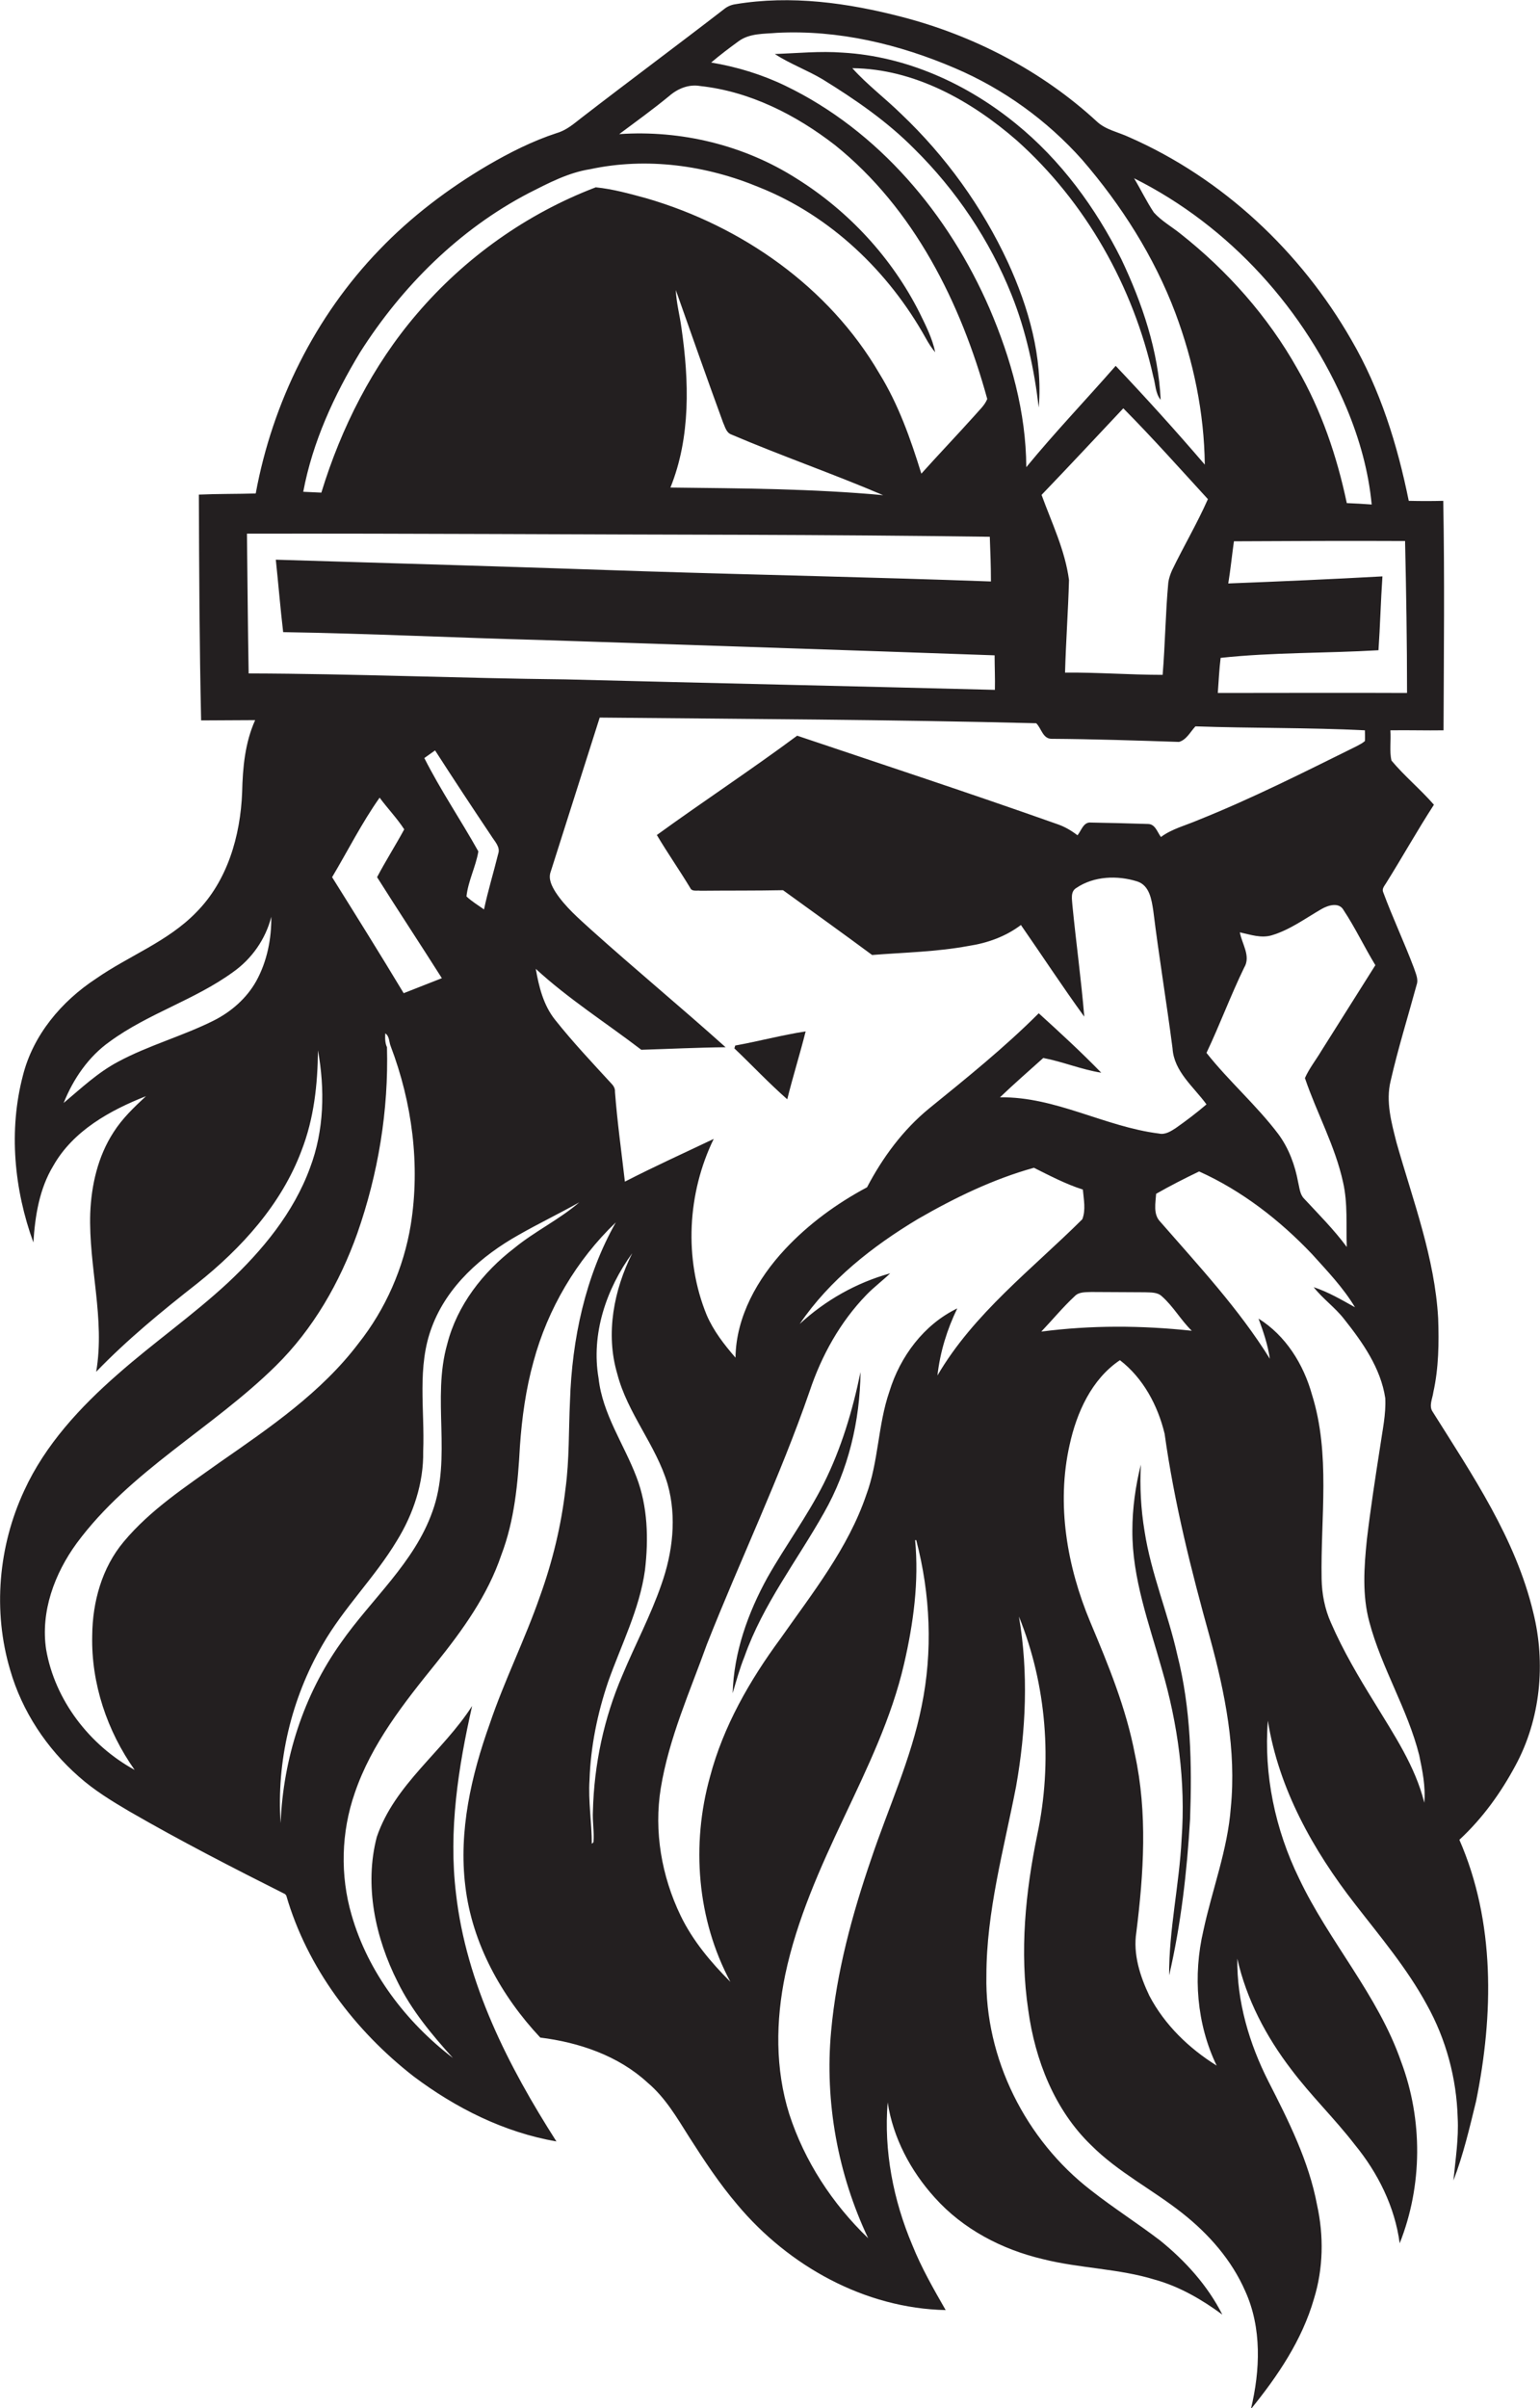 <?xml version="1.0" encoding="utf-8"?>
<!-- Generator: Adobe Illustrator 19.2.0, SVG Export Plug-In . SVG Version: 6.00 Build 0)  -->
<svg version="1.1" id="Layer_1" xmlns="http://www.w3.org/2000/svg" xmlns:xlink="http://www.w3.org/1999/xlink" x="0px" y="0px"
	 viewBox="0 0 544.4 851" enable-background="new 0 0 544.4 851" xml:space="preserve">
<g>
	<path fill="#231F20" d="M535.7,624c8.9-16.4,10.8-36.2,6.3-54.2c-6.2-26-21.5-48.5-35.5-70.8c-1.5-2.1-0.1-4.7,0.2-7
		c1.9-8.6,2-17.4,1.7-26.1c-1.2-21.4-8.9-41.6-14.7-62c-1.8-7.1-3.9-14.6-2.1-21.9c2.6-11.4,6.1-22.6,9.2-34c0.7-2-0.4-4.1-1-6
		c-3.4-9-7.5-17.7-10.8-26.6c-0.6-1.3,0.4-2.3,1-3.3c5.7-9.1,11-18.6,16.9-27.7c-4.8-5.5-10.4-10.1-15-15.6
		c-0.8-3.4-0.1-7.2-0.4-10.7c6.3-0.1,12.6,0.1,18.8,0c0.1-27,0.4-54.1-0.1-81.1c-4.1,0.1-8.1,0.1-12.2,0
		c-4-19.8-10.1-39.4-20.3-56.9c-17.9-31.2-45.5-57.1-78.5-71.6c-3.8-1.8-8.3-2.6-11.4-5.5c-19.4-17.9-43.5-30.4-68.9-37
		c-19.2-5-39.3-7.8-59-4.5c-1.4,0.2-2.8,0.8-3.9,1.7c-16.7,12.9-33.7,25.5-50.4,38.4c-2.7,2.1-5.3,4.4-8.7,5.4
		c-8.6,2.8-16.7,6.9-24.6,11.5c-13.9,8.2-27,18.1-38.2,29.8c-22.7,23.5-37.8,54-43.7,86.1c-6.7,0.2-13.4,0.1-20.1,0.4
		c0.1,26.6,0.2,53.2,0.8,79.8c6.4,0,12.7-0.1,19.1-0.1c-3.6,8-4.4,16.8-4.6,25.5c-0.6,15.4-5.2,31.4-16.3,42.5
		c-10,10.3-23.8,15.3-35.4,23.4c-12.2,8-22.2,19.9-25.8,34.2c-5.1,19.4-3.1,40.3,3.7,59c0.6-9.4,2.1-19,7.1-27.2
		c7-12.3,20-19.5,32.7-24.5c-4.2,3.9-8.4,7.9-11.5,12.8c-5.5,8.5-7.8,18.6-8.2,28.6c-0.6,18.7,5.3,37.3,2.1,56
		c11-11.4,23.2-21.4,35.7-31.2c15.7-12.5,29.8-28,36.9-47c4.4-11.3,5.7-23.4,5.8-35.4c2.5,13.8,2.2,28.3-2.8,41.5
		c-5.8,15.9-16.9,29.3-29.1,40.7c-12.3,11.4-26.2,21.1-38.8,32.2C28.3,497.3,16,510.6,8.6,526.7c-9.2,19.7-11.2,42.7-5,63.5
		c4.2,14.6,12.9,27.7,24.3,37.7c5.4,4.8,11.6,8.6,17.9,12.3c18,10.4,36.5,19.9,55,29.2l0.4,0.5c7.4,25.5,24.2,47.7,45,63.9
		c14.9,11.2,32,19.8,50.5,23c-17-26.6-31.9-55.8-35.5-87.6c-2.7-22.3,0.8-44.6,5.7-66.3c-10.3,16.1-27.4,27.7-33.7,46.3
		c-4.5,17.2-0.5,35.7,7.4,51.3c4.9,10,12.1,18.6,19.5,26.8c-16.6-12.7-30-30.3-35.8-50.5c-4.1-14-3.7-29.3,1.1-43.1
		c5.9-17.4,17.5-32,28.9-46.1c9.3-11.6,18.1-23.8,22.9-38c4.7-12.3,5.9-25.5,6.6-38.5c0.7-10.1,2.1-20.2,4.8-29.9
		c5-18.6,15.2-35.9,29.1-49.2c-10.8,19.1-15.5,41.3-16.2,63.1c-0.5,10.4-0.2,20.8-1.6,31.1c-1.5,13-4.6,25.7-9,37.9
		c-5.3,15.3-12.6,29.8-17.8,45.2c-6.5,18.2-11,37.8-8.6,57.3c2.4,20.2,12.7,38.8,26.5,53.5c13.7,1.7,27.6,6.4,37.9,15.9
		c6.3,5.3,10.4,12.4,14.7,19.2c5.3,8.3,10.7,16.5,17.1,24c18.1,21.6,45,36.6,73.6,37.2c-4.3-7.5-8.6-15-11.8-23
		c-6.7-15.8-10.1-33.3-8.7-50.4c1.9,12.5,8.1,24.2,16.6,33.6c10,11.2,23.8,18.4,38.3,21.8c13.1,3.3,26.8,3.3,39.7,7.3
		c8.6,2.4,16.5,7,23.7,12.3c-5.2-10.3-13.1-19-22-26.2c-8-6.1-16.5-11.5-24.4-17.7c-23.1-17.8-37.6-46.6-37-75.9
		c0-22.7,6.2-44.7,10.5-66.9c3.5-19.8,4.4-40.2,1-60c9.8,24.2,11.9,51.5,6.5,77c-4.2,20.4-6.3,41.4-3.2,62.1
		c2.4,17.6,9.3,35.3,22.3,47.8c9.5,9.5,21.6,15.6,32.1,23.9c9.4,7.4,17.5,16.6,22.3,27.6c5.9,13,5.3,28,2,41.7
		c9.5-11.7,18.1-24.4,22.3-39c3.3-10.7,3.5-22.2,1.1-33.1c-2.9-15.5-10.1-29.8-17.2-43.7c-6.8-13.4-11.2-28.3-11-43.4
		c3.2,14.3,10.2,27.6,19.1,39.2c7,9.3,15.3,17.3,22.4,26.5c8.2,10,14.2,22,15.9,34.9c8.1-20.4,8.2-43.7,0.5-64.2
		c-8.2-23.6-25.5-42.4-36.1-64.8c-8.4-17.2-12.5-36.6-11-55.7c3.8,24,16,45.8,30.8,64.8c8.9,11.5,18.4,22.7,25.4,35.6
		c6.8,12.2,10.5,26,10.9,39.9c0.4,7.4-0.8,14.8-1.5,22.2c3.5-9.1,5.7-18.6,8-28c6.2-30.5,6.8-63.4-5.9-92.4
		C524.2,642.5,530.6,633.5,535.7,624z M497.4,244.9c-22.3-0.1-44.6,0-66.9,0c0.3-4.1,0.5-8.3,1-12.4c18.5-2,37.2-1.6,55.8-2.7
		c0.6-8.7,0.8-17.4,1.4-26.1c-18.2,1-36.3,1.8-54.5,2.5c0.8-4.9,1.3-9.9,2-14.9c20.2-0.1,40.3-0.2,60.5-0.1
		C497.1,209,497.4,227,497.4,244.9z M474.8,417.9c1.7,7.5,1,15.2,1.3,22.8c-4.5-6.1-9.9-11.5-15.1-17.1c-1.5-1.5-1.6-3.8-2.1-5.8
		c-1.1-6-3.3-12-7-17c-7.7-10.2-17.5-18.7-25.4-28.7c4.7-9.9,8.5-20.2,13.3-30.1c2.5-4.1-0.8-8.4-1.5-12.5c3.7,0.8,7.6,2.2,11.4,1
		c6.3-1.9,11.7-5.9,17.4-9.2c2.4-1.4,6.3-2.6,7.9,0.4c4.1,6.2,7.3,13,11.2,19.4c-6.4,10.1-12.7,20.2-19.1,30.3
		c-1.9,3.2-4.3,6.2-5.8,9.6C465.5,393.4,472,405,474.8,417.9z M476.1,144.4c4.5,10.8,7.7,22.2,8.8,33.9c-2.9-0.2-5.8-0.4-8.8-0.5
		c-3.5-16.6-9-32.8-17.5-47.5c-10.4-18.5-24.7-34.6-41.3-47.7c-3.1-2.5-6.7-4.5-9.4-7.5c-2.6-3.9-4.6-8.1-7-12.1
		C434.7,79.9,461.5,109.6,476.1,144.4z M368.2,174.9c9.7-10.1,19.3-20.4,28.9-30.6c10.3,10.4,20,21.3,29.9,32.1
		c-3.8,8.6-8.6,16.7-12.7,25.2c-0.6,1.4-1.1,2.8-1.3,4.3c-1,10.8-1.1,21.7-2,32.6c-11.5,0-23-0.9-34.5-0.8
		c0.3-10.9,1.1-21.8,1.4-32.7C376.5,194.4,371.8,184.8,368.2,174.9z M261.2,14.5c3.9-2.8,9-2.5,13.5-2.9c21.6-1.1,43.1,4,62.9,12.5
		c17.1,7.3,32.5,18.4,44.9,32.3c13.9,16.1,25.5,34.3,33,54.2c6.4,17.1,10.2,35.3,10.4,53.6c-10.2-11.9-20.7-23.5-31.5-34.9
		c-10.5,12-21.5,23.5-31.6,35.8c-0.1-19.4-5.4-38.4-13-56.1c-14.4-33.2-39.2-62.8-72.2-78.7c-8.3-4-17.2-6.7-26.2-8.2
		C254.7,19.3,257.9,16.9,261.2,14.5z M127.3,124.5c14.8-23.3,35.1-43.5,59.7-56.3c6.9-3.5,13.9-7.2,21.6-8.4
		c20-4.3,41.1-1.4,59.8,6.4c25.1,10,45.7,29.7,58.8,53.2c1,1.8,2.1,3.6,3.4,5.1c-1-4.9-3.3-9.4-5.5-13.9
		c-9.8-19.5-25.1-36-43.5-47.5c-18.5-11.8-40.8-17.2-62.7-15.7c5.9-4.4,12-8.8,17.7-13.5c3-2.6,6.9-4.2,10.9-3.5
		c17.6,1.9,33.9,10.2,47.7,20.9c27.9,22.4,44.5,55.8,53.8,89.7c-0.9,2.3-2.9,4-4.5,5.9c-6.2,6.9-12.6,13.6-18.8,20.5
		c-3.8-12.3-8.1-24.5-14.9-35.5c-17.8-30.5-48.6-52-82.2-61.8c-5.9-1.6-11.9-3.3-18-3.9c-24.4,9.3-46.3,24.9-63.2,44.7
		c-15.7,18.3-26.8,40.3-33.8,63.2c-2.1-0.1-4.3-0.2-6.4-0.3C110.5,156.2,118.1,139.7,127.3,124.5z M240.9,115.9
		c-0.6-4.5-1.8-8.8-2-13.4c5.5,15.6,11,31.2,16.7,46.8c0.7,1.5,1.1,3.5,2.8,4.2c17.8,7.6,36,13.9,53.8,21.5
		c-25-2.3-50.1-2.4-75.2-2.7C244.2,154.5,243.6,134.6,240.9,115.9z M90.6,346.7c-3.4,6.1-8.9,10.9-15.1,14
		c-11,5.5-22.9,8.7-33.7,14.5c-7.2,3.8-13.1,9.4-19.3,14.6c3.4-8.5,8.8-16.4,16.3-21.7c13.5-9.9,30-14.7,43.5-24.5
		c6.7-4.7,11.6-11.7,13.6-19.6C96,331.8,94.4,339.8,90.6,346.7z M87.9,238c-0.3-16.5-0.4-32.9-0.6-49.4c58.5-0.1,117,0.3,175.5,0.4
		c29,0.1,58.1,0.3,87.1,0.7c0.2,5.3,0.4,10.5,0.4,15.8c-40.8-1.5-81.7-2.3-122.5-3.6c-43.4-1.5-86.9-2.8-130.3-4.1
		c0.9,8.5,1.6,17.1,2.6,25.6c30.6,0.5,61.1,2,91.7,2.8c53.3,1.8,106.5,3.5,159.8,5.4c0,4.1,0.2,8.1,0.1,12.2
		c-50.7-1.3-101.3-2.4-151.9-3.7C162.5,239.7,125.2,238.1,87.9,238z M150,267.9c1.3-0.9,2.5-1.8,3.8-2.7
		c6.5,10.1,13.1,20.1,19.8,30.1c1.2,2,3.4,4,2.5,6.5c-1.6,6.5-3.6,13-5,19.6c-2.1-1.5-4.3-2.8-6.2-4.6c0.6-5.5,3.3-10.5,4.2-15.9
		C162.9,289.8,155.7,279.2,150,267.9z M156.2,345.7c-4.5,1.8-9,3.5-13.5,5.3c-8.3-13.8-16.8-27.4-25.3-41
		c5.6-9.4,10.5-19.2,16.8-28.1c2.8,3.8,6.1,7.2,8.7,11.2c-3.1,5.7-6.6,11.2-9.6,16.9C140.8,321.9,148.6,333.7,156.2,345.7z
		 M43.7,544.9c-7.7,9.2-11,21.3-11.1,33.1c-0.4,17,5.3,33.8,15,47.5c-15.9-8.7-28.2-24.6-31.3-42.6c-2-13.4,3-26.8,10.8-37.5
		c18.9-25.6,48-40.6,70.4-62.7c13.2-13,22.6-29.4,28.8-46.8c7.4-21.1,11.1-43.5,10.5-65.8c-0.7-1.5-0.7-3.2-0.6-4.9
		c1.5,1,1.3,3,1.9,4.5c7.6,20,10.5,42,7.1,63.2c-2.5,15.2-8.9,29.8-18.5,41.9c-13.1,17.3-31.3,29.7-49,42
		C65.7,525.4,53.2,533.5,43.7,544.9z M181.8,441.1c-11.1,8.5-20.2,20.2-23.7,33.9c-5.5,19.3,1.7,40-5.2,59.1
		c-6.4,18.2-21.6,31-32.4,46.5c-13.2,18.5-20.4,41-21.3,63.7c-1.5-21.8,3.8-44,14.8-63c7.5-13.1,18.5-23.8,26.3-36.8
		c5.8-9.4,9.5-20.4,9.3-31.6c0.6-14.6-2.3-29.9,3.1-44c5.4-14.4,17.5-25.1,30.7-32.5c7-4,14.3-7.5,21.4-11.5
		C197.6,431.1,189.1,435.1,181.8,441.1z M217.4,385.9c0.1-1.3-0.6-2.3-1.4-3.1c-6.7-7.3-13.5-14.5-19.7-22.3
		c-4.2-5.2-5.8-11.8-6.9-18.1c11.5,10.6,24.9,19.1,37.3,28.6c9.9-0.3,19.9-0.8,29.8-0.9c-15.6-14-31.8-27.4-47.4-41.4
		c-4.5-4.1-9.3-8.2-12.7-13.4c-1.3-2.1-2.7-4.7-1.7-7.3c5.8-18.1,11.5-36.3,17.3-54.4c51.5,0.5,102.9,0.7,154.3,2
		c1.8,1.7,2.3,5.4,5.3,5.5c15.1,0.1,30.1,0.6,45.2,1.1c2.7-0.8,4-3.6,5.8-5.5c20,0.7,40,0.4,59.9,1.4c0,1.3,0.1,2.5,0,3.8
		c-0.9,0.8-2,1.3-3.1,1.9c-18.4,9.1-36.8,18.4-55.8,26c-4.4,1.9-9.3,3.1-13.2,6c-1.3-1.7-2-4.6-4.6-4.6c-6.7-0.2-13.4-0.4-20.1-0.5
		c-2.7-0.3-3.4,2.8-4.8,4.5c-2.2-1.7-4.6-3.1-7.3-4c-30.5-10.8-61.2-20.9-91.8-31.2c-16.3,12.1-33.2,23.2-49.6,35.1
		c3.8,6.4,8,12.4,11.8,18.7c0.6,1.4,2.4,0.8,3.6,1c9.7-0.1,19.5,0,29.2-0.2c10.5,7.6,21.1,15.2,31.5,22.9
		c11.4-0.9,22.8-1.1,34.1-3.2c6.6-1,13.1-3.3,18.5-7.4c7.5,10.8,14.7,21.8,22.4,32.4c-1.1-13.2-2.9-26.2-4.2-39.4
		c-0.1-2-0.8-4.8,1.4-6.1c6.2-4.2,14.5-4.5,21.5-2.3c4.4,1.4,5.1,6.5,5.7,10.4c2,16.2,4.7,32.4,6.8,48.6c0.5,8.2,7.5,13.6,12,19.8
		c-3.5,3-7.2,5.8-10.9,8.4c-1.7,1.1-3.7,2.4-5.9,1.9c-19.2-2.4-36.6-13.1-56.2-12.8c5-4.8,10.2-9.3,15.3-13.9
		c6.9,1.3,13.5,4.1,20.5,5.2c-7.1-7.3-14.6-14.2-22.1-21c-12.1,12.1-25.4,22.8-38.7,33.6c-9.3,7.6-16.5,17.4-22,27.9
		c-10.7,5.7-20.7,13-29,21.9c-9.7,10.4-17.3,23.8-17.5,38.3c-4-4.6-7.8-9.5-10.2-15.1c-8.1-19.8-6.8-43.1,2.5-62.2
		c-10.5,5-21.1,9.8-31.4,15.1C219.7,407.1,218.2,396.5,217.4,385.9z M220,592.1c-6.5,15.1-10,31.5-10.4,48
		c-0.2,3.6,0.5,7.3,0.2,10.9c-0.1,0.2-0.4,0.5-0.6,0.6c0-7.5-1.3-15.1-0.8-22.6c0.4-11.8,2.8-23.5,6.6-34.7
		c4.6-13,11.1-25.6,13-39.4c1.3-11,1-22.5-3-32.9c-4.4-11.6-12-22.2-13.4-34.9c-2.7-15.6,2.7-31.6,11.9-44.2
		c-6.5,13-9.5,28.4-5.3,42.6c3.6,14,13.7,25.2,17.8,39c3.3,11.7,1.8,24.2-2.2,35.5C230,571,224.5,581.3,220,592.1z M325.8,603
		c-3.7,18.6-11.8,36-17.8,53.9c-6.8,19.8-12.3,40.1-14.2,61c-2.3,25,2.4,50.5,13.1,73.1c-12.6-12.1-22.5-27.2-27.9-43.9
		c-5-15.9-4.8-33-1.4-49.3c4.1-19.4,12.3-37.6,20.7-55.4c8.3-17.6,16.9-35.3,21.3-54.4c3.3-14.3,5.3-29,3.9-43.7c0.1,0,0.3,0,0.4,0
		C328.9,563.4,329.8,583.6,325.8,603z M331.4,486.1c0.9-8.2,3.4-16.3,7-23.7c-11.8,5.7-20.2,17-24,29.4c-4.1,11.9-3.8,24.8-8.2,36.6
		c-6.4,18.8-19,34.6-30.3,50.7c-10.9,14.8-20.2,31-24.9,48.8c-6.7,24-4.6,50.5,7.2,72.5c-6.9-6.9-13.3-14.5-17.6-23.4
		c-6.7-13.9-9.5-29.8-7-45.1c2.9-17.7,10.3-34.1,16.3-50.8c11.8-29.9,25.8-59,36.3-89.4c4.2-12.6,10.8-24.5,20.1-34.1
		c2.6-2.7,5.7-5,8.4-7.6c-11.9,3.3-22.9,9.5-32,17.9c10.6-15.6,25.8-27.5,41.8-37.1c13-7.5,26.6-14.1,41-18.1
		c5.6,2.8,11.3,5.8,17.3,7.7c0.3,3.5,1.1,7.2-0.2,10.5C364.9,448.5,344.2,464.2,331.4,486.1z M368.1,470.6c4-4.2,7.6-8.6,11.8-12.5
		c1.5-1.6,3.9-1.4,5.9-1.5c6.3,0,12.7,0.1,19,0.1c2,0.1,4.3-0.1,5.9,1.4c4.1,3.6,6.7,8.4,10.6,12.2
		C403.6,468.4,385.7,468.3,368.1,470.6z M435.1,638.8c-1.1,14.9-6.6,29-9.7,43.5c-3.7,15.8-2.4,33,4.7,47.7
		c-9.8-6.1-18.4-14.4-23.8-24.7c-3.3-6.9-5.8-14.7-4.6-22.4c2.6-20.8,4-42.2-0.5-62.9c-3.1-16.3-9.4-31.6-15.8-46.8
		c-8.2-19.6-12-41.6-7.3-62.5c2.5-11.5,7.8-23.3,17.8-30c8.2,6.3,13.4,16,15.8,26c3.4,24.4,9.4,48.3,16,72
		C433.1,598.4,437.1,618.6,435.1,638.8z M503.5,637.1c-3.2-12.9-10.7-24-17.5-35.2c-5.7-9.2-11.2-18.5-15.5-28.4
		c-2.2-4.9-3.2-10.2-3.3-15.5c-0.4-21.7,3.2-44-3.4-65.1c-3-10.8-9.3-20.9-18.9-26.9c1.7,4.6,3.3,9.3,4,14.2
		c-11-17.7-25.2-32.9-38.8-48.5c-2.5-2.6-1.6-6.6-1.4-9.8c4.9-2.8,10-5.4,15.2-7.9c15.1,6.8,28.5,17.2,39.9,29.2
		c5.4,6,11,11.8,15.2,18.8c-4.7-2.6-9.4-5.4-14.6-7.1c3.2,4.1,7.5,7.1,10.7,11.2c6.6,8.3,13,17.4,14.6,28c0.3,5.7-1,11.4-1.8,17.1
		c-1.7,10.9-3.4,21.9-4.7,32.9c-1,9.7-1.7,19.7,0.9,29.2c4.3,16.2,13.5,30.7,17.6,47C502.8,625.6,504,631.3,503.5,637.1z"/>
	<path fill="#231F20" d="M323.2,52.6c14.8,14.6,26.7,32.3,34.4,51.6c5.1,12.7,8,26.2,9.6,39.8c1.5-17.7-3.6-35.4-10.9-51.3
		c-9.1-19.6-22-37.5-37.7-52.4c-5.6-5.5-12-10.3-17.3-16.2c21.9,0.2,42,11.5,58.1,25.5c24.4,21.8,41.2,51.6,48.3,83.5
		c0.8,2.7,0.7,5.9,2.6,8.2c-0.8-17.3-6.5-34.1-13.9-49.7c-9.1-18.2-21.4-35-37.3-47.9c-17.3-14.1-38.7-23.8-61.2-25.1
		c-8-0.6-16,0.2-24,0.5c5.4,3.5,11.5,5.7,17,9C302.4,35.2,313.6,42.9,323.2,52.6z"/>
	<path fill="#231F20" d="M284.8,364.5c-8.4,1.3-16.6,3.5-24.9,5c-0.1,0.3-0.2,0.8-0.3,1c6.3,6,12.2,12.3,18.7,18
		C280.3,380.4,282.8,372.5,284.8,364.5z"/>
	<path fill="#231F20" d="M271.3,557.5c-6.9,12.5-11.9,26.5-12.3,40.9c1.3-4.4,2.5-8.8,4.2-13c6.5-18.4,18.6-33.9,28.1-50.8
		c8.6-15.1,12.7-32.4,12.9-49.7c-2.8,13.6-6.8,27-13,39.4C285.4,535.8,277.7,546.2,271.3,557.5z"/>
	<path fill="#231F20" d="M404.6,541.1c-1.3-7.8-1.7-15.7-1.3-23.5c-1.9,7.6-3,15.5-3,23.3c-0.1,16.9,5.9,32.9,10.4,48.9
		c5.7,19.5,8.5,39.9,7,60.2c-0.8,16.1-4.5,32-4.4,48.1c4.2-18.1,6.3-36.6,7.4-55.2c0.7-19.4,0.3-39.1-4.5-58
		C412.9,570.1,406.9,556.1,404.6,541.1z"/>
</g>
</svg>
